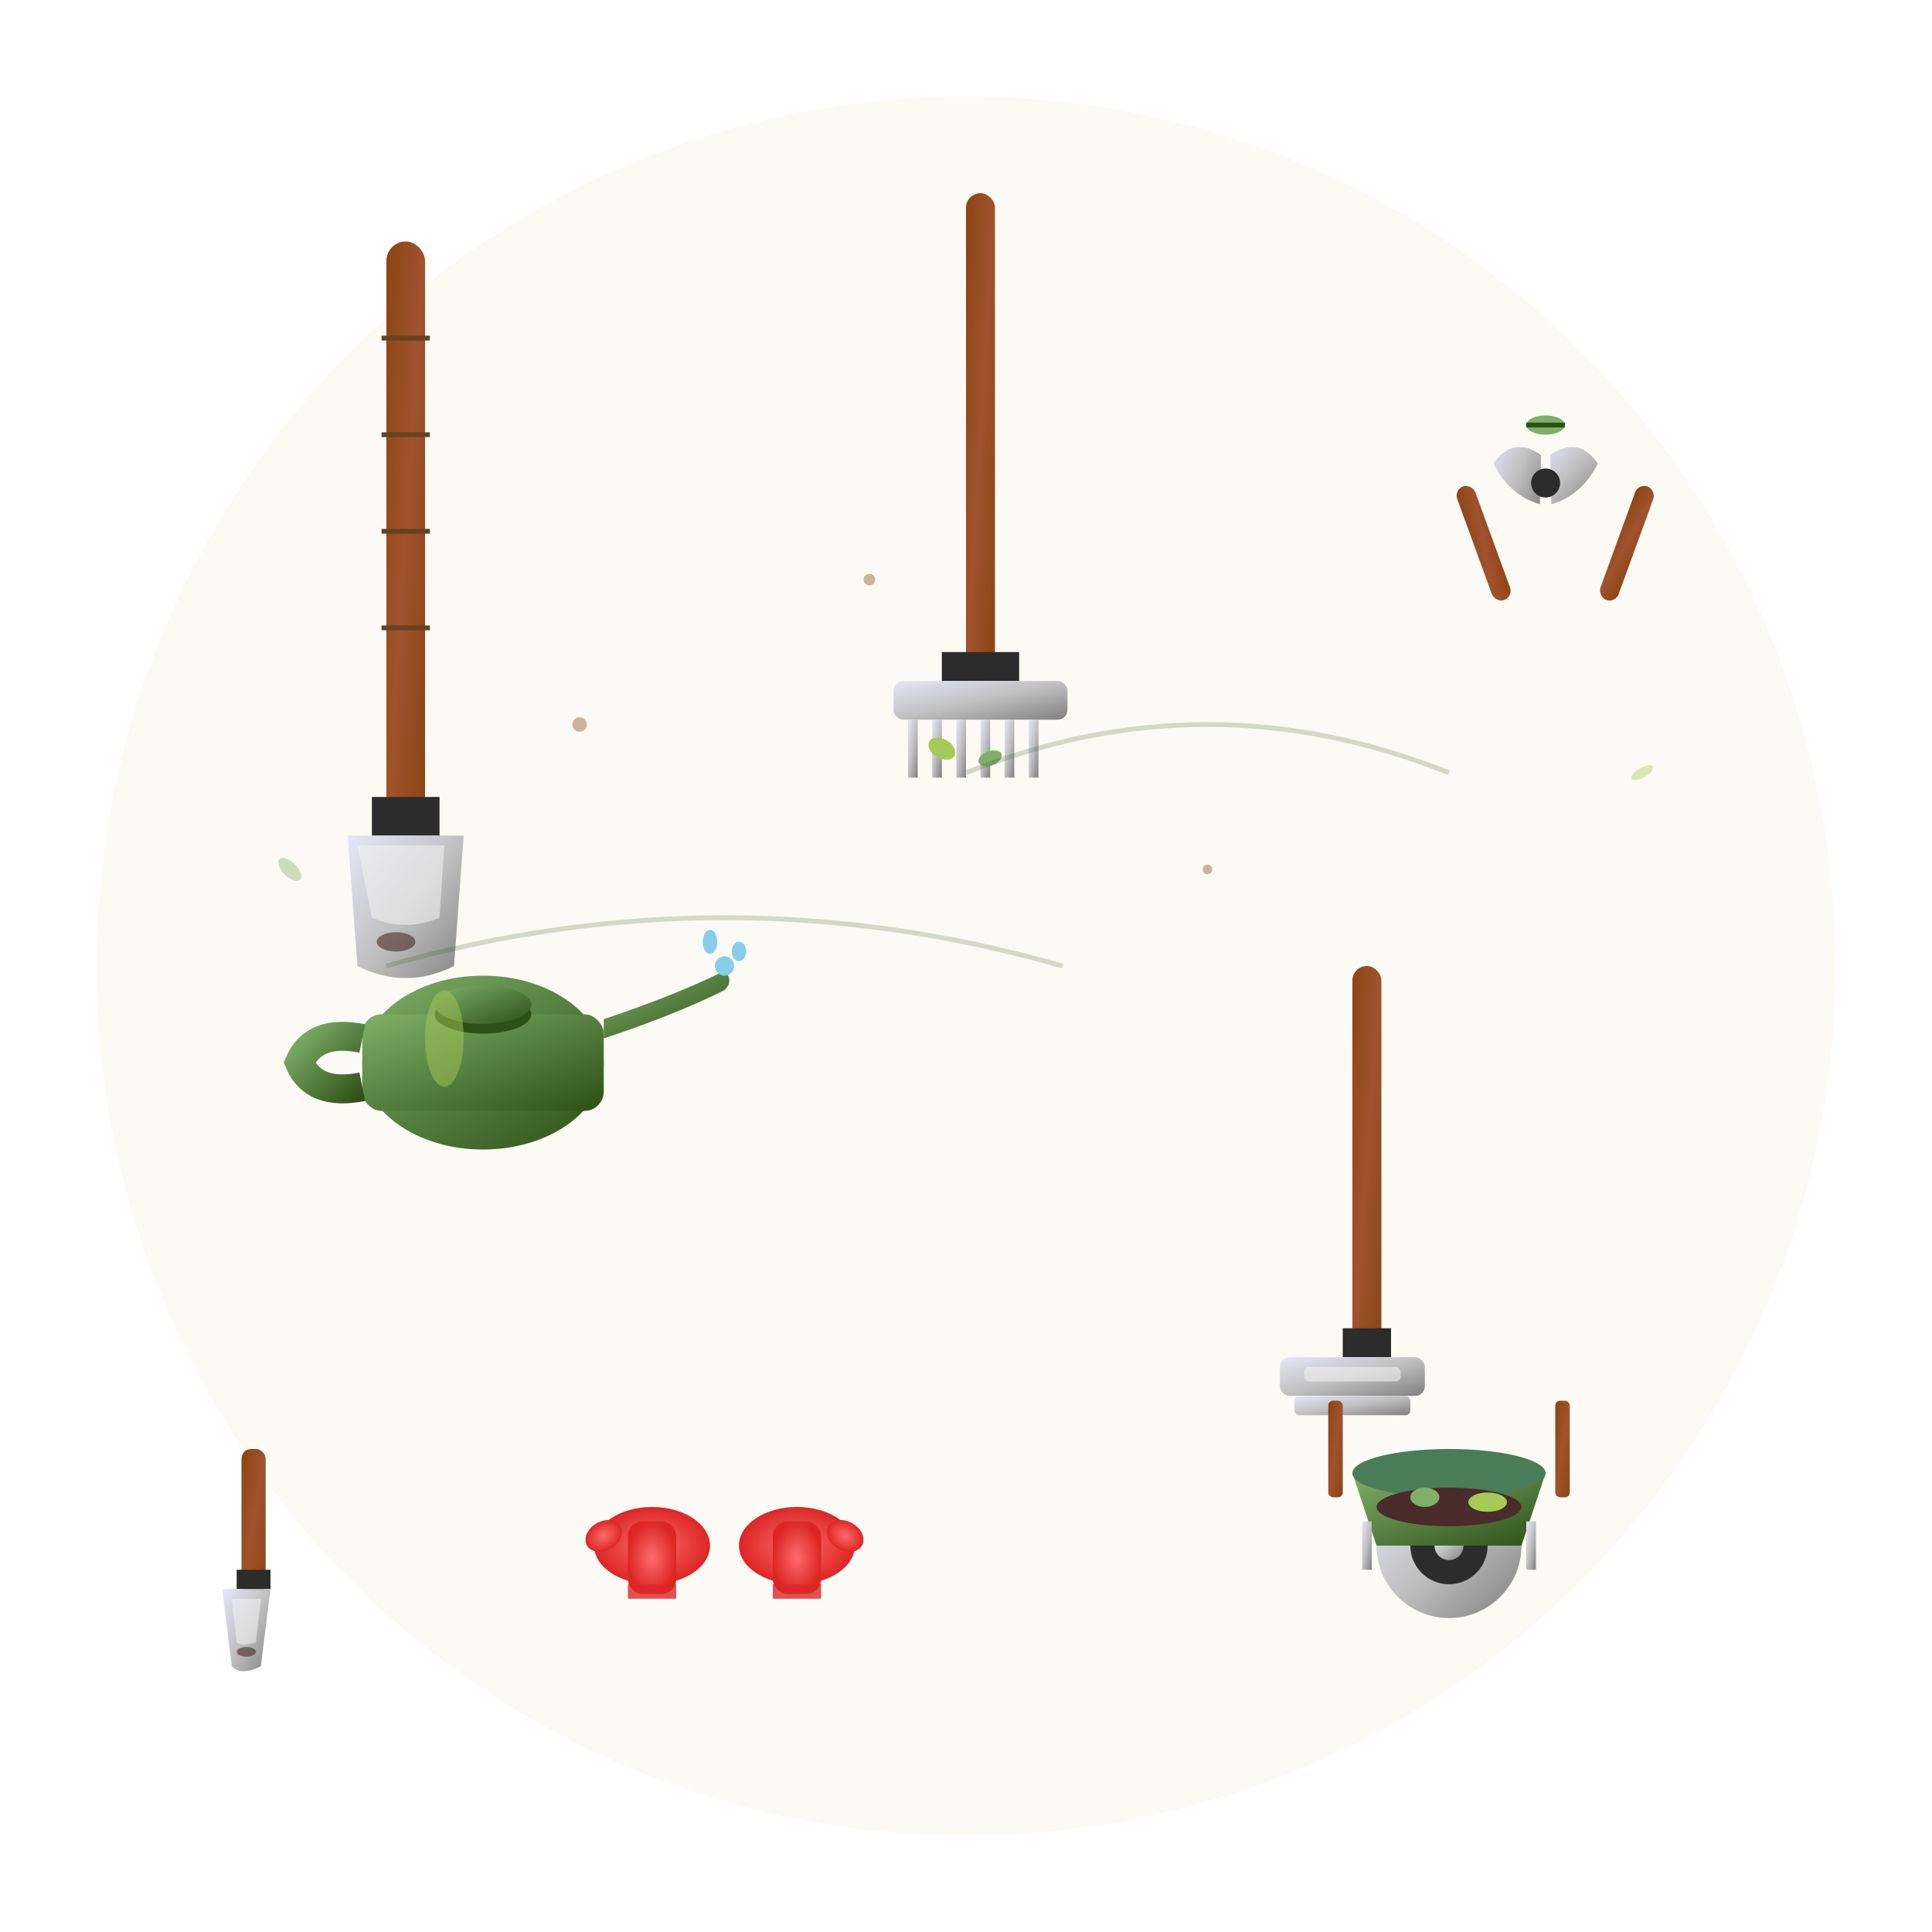 <svg viewBox="0 0 400 400" xmlns="http://www.w3.org/2000/svg">
  <defs>
    <linearGradient id="toolGradient1" x1="0%" y1="0%" x2="100%" y2="100%">
      <stop offset="0%" style="stop-color:#8b4513;stop-opacity:1" />
      <stop offset="50%" style="stop-color:#a0522d;stop-opacity:1" />
      <stop offset="100%" style="stop-color:#8b4513;stop-opacity:1" />
    </linearGradient>
    <linearGradient id="metalGradient" x1="0%" y1="0%" x2="100%" y2="100%">
      <stop offset="0%" style="stop-color:#e6e6fa;stop-opacity:1" />
      <stop offset="50%" style="stop-color:#c0c0c0;stop-opacity:1" />
      <stop offset="100%" style="stop-color:#808080;stop-opacity:1" />
    </linearGradient>
    <linearGradient id="canGradient" x1="0%" y1="0%" x2="100%" y2="100%">
      <stop offset="0%" style="stop-color:#7fb069;stop-opacity:1" />
      <stop offset="100%" style="stop-color:#2d5016;stop-opacity:1" />
    </linearGradient>
    <radialGradient id="gloveGradient" cx="50%" cy="50%" r="50%">
      <stop offset="0%" style="stop-color:#ff6b6b;stop-opacity:1" />
      <stop offset="100%" style="stop-color:#dc2626;stop-opacity:1" />
    </radialGradient>
  </defs>
  
  <!-- Background circle -->
  <circle cx="200" cy="200" r="180" fill="#f2e8cf" opacity="0.2"/>
  
  <!-- Shovel -->
  <g transform="translate(80, 50)">
    <!-- Handle -->
    <rect x="0" y="0" width="8" height="120" fill="url(#toolGradient1)" rx="4"/>
    <!-- Handle grip lines -->
    <line x1="-1" y1="20" x2="9" y2="20" stroke="#654321" stroke-width="1"/>
    <line x1="-1" y1="40" x2="9" y2="40" stroke="#654321" stroke-width="1"/>
    <line x1="-1" y1="60" x2="9" y2="60" stroke="#654321" stroke-width="1"/>
    <line x1="-1" y1="80" x2="9" y2="80" stroke="#654321" stroke-width="1"/>
    <!-- Connection -->
    <rect x="-3" y="115" width="14" height="8" fill="#2c2c2c"/>
    <!-- Blade -->
    <path d="M-8 123 L16 123 L14 150 Q4 155, -6 150 Z" fill="url(#metalGradient)"/>
    <!-- Blade shine -->
    <path d="M-6 125 L12 125 L11 140 Q4 143, -3 140 Z" fill="#f0f0f0" opacity="0.6"/>
    <!-- Soil on blade -->
    <ellipse cx="2" cy="145" rx="4" ry="2" fill="#4a2c2a" opacity="0.6"/>
  </g>
  
  <!-- Rake -->
  <g transform="translate(200, 40)">
    <!-- Handle -->
    <rect x="0" y="0" width="6" height="100" fill="url(#toolGradient1)" rx="3"/>
    <!-- Connection -->
    <rect x="-5" y="95" width="16" height="6" fill="#2c2c2c"/>
    <!-- Rake head -->
    <rect x="-15" y="101" width="36" height="8" fill="url(#metalGradient)" rx="2"/>
    <!-- Rake teeth -->
    <rect x="-12" y="109" width="2" height="12" fill="url(#metalGradient)"/>
    <rect x="-7" y="109" width="2" height="12" fill="url(#metalGradient)"/>
    <rect x="-2" y="109" width="2" height="12" fill="url(#metalGradient)"/>
    <rect x="3" y="109" width="2" height="12" fill="url(#metalGradient)"/>
    <rect x="8" y="109" width="2" height="12" fill="url(#metalGradient)"/>
    <rect x="13" y="109" width="2" height="12" fill="url(#metalGradient)"/>
    <!-- Leaves caught in rake -->
    <ellipse cx="-5" cy="115" rx="3" ry="2" fill="#a7c957" transform="rotate(30 -5 115)"/>
    <ellipse cx="5" cy="117" rx="2.5" ry="1.5" fill="#7fb069" transform="rotate(-20 5 117)"/>
  </g>
  
  <!-- Pruning shears -->
  <g transform="translate(320, 80)">
    <!-- Handle 1 -->
    <rect x="-15" y="20" width="4" height="25" fill="url(#toolGradient1)" rx="2" transform="rotate(-20 -13 32)"/>
    <!-- Handle 2 -->
    <rect x="15" y="20" width="4" height="25" fill="url(#toolGradient1)" rx="2" transform="rotate(20 17 32)"/>
    <!-- Blade 1 -->
    <path d="M-10 15 Q-5 10, 0 15 L-2 25 Q-8 22, -10 15" fill="url(#metalGradient)" transform="rotate(-10 -5 20)"/>
    <!-- Blade 2 -->
    <path d="M10 15 Q5 10, 0 15 L2 25 Q8 22, 10 15" fill="url(#metalGradient)" transform="rotate(10 5 20)"/>
    <!-- Pivot -->
    <circle cx="0" cy="20" r="3" fill="#2c2c2c"/>
    <!-- Cut leaf -->
    <ellipse cx="0" cy="8" rx="4" ry="2" fill="#7fb069"/>
    <path d="M-4 8 L4 8" stroke="#2d5016" stroke-width="1"/>
  </g>
  
  <!-- Watering can -->
  <g transform="translate(100, 220)">
    <!-- Can body -->
    <ellipse cx="0" cy="0" rx="25" ry="18" fill="url(#canGradient)"/>
    <rect x="-25" y="-10" width="50" height="20" fill="url(#canGradient)" rx="4"/>
    <!-- Spout -->
    <path d="M25 -5 Q40 -10, 50 -15 Q52 -17, 50 -19 Q40 -14, 25 -9" fill="url(#canGradient)"/>
    <!-- Handle -->
    <path d="M-25 -5 Q-35 -7, -38 0 Q-35 7, -25 5" stroke="url(#canGradient)" stroke-width="6" fill="none"/>
    <!-- Top opening -->
    <ellipse cx="0" cy="-10" rx="10" ry="4" fill="#2d5016"/>
    <ellipse cx="0" cy="-12" rx="10" ry="4" fill="url(#canGradient)"/>
    <!-- Water drops -->
    <circle cx="50" cy="-20" r="2" fill="#87ceeb"/>
    <ellipse cx="47" cy="-25" rx="1.5" ry="2.5" fill="#87ceeb"/>
    <ellipse cx="53" cy="-23" rx="1.5" ry="2" fill="#87ceeb"/>
    <!-- Shine -->
    <ellipse cx="-8" cy="-5" rx="4" ry="10" fill="#a7c957" opacity="0.5"/>
  </g>
  
  <!-- Garden hoe -->
  <g transform="translate(280, 200)">
    <!-- Handle -->
    <rect x="0" y="0" width="6" height="80" fill="url(#toolGradient1)" rx="3"/>
    <!-- Connection -->
    <rect x="-2" y="75" width="10" height="6" fill="#2c2c2c"/>
    <!-- Hoe blade -->
    <rect x="-15" y="81" width="30" height="8" fill="url(#metalGradient)" rx="2"/>
    <rect x="-12" y="89" width="24" height="4" fill="url(#metalGradient)" rx="1"/>
    <!-- Blade shine -->
    <rect x="-10" y="83" width="20" height="3" fill="#f0f0f0" opacity="0.6" rx="1"/>
  </g>
  
  <!-- Garden gloves -->
  <g transform="translate(150, 320)">
    <!-- Left glove -->
    <ellipse cx="-15" cy="0" rx="12" ry="8" fill="url(#gloveGradient)"/>
    <rect x="-20" y="-5" width="10" height="15" fill="url(#gloveGradient)" rx="3"/>
    <!-- Thumb -->
    <ellipse cx="-25" cy="-2" rx="4" ry="3" fill="url(#gloveGradient)" transform="rotate(-30 -25 -2)"/>
    
    <!-- Right glove -->
    <ellipse cx="15" cy="0" rx="12" ry="8" fill="url(#gloveGradient)"/>
    <rect x="10" y="-5" width="10" height="15" fill="url(#gloveGradient)" rx="3"/>
    <!-- Thumb -->
    <ellipse cx="25" cy="-2" rx="4" ry="3" fill="url(#gloveGradient)" transform="rotate(30 25 -2)"/>
    
    <!-- Cuff details -->
    <rect x="-20" y="8" width="10" height="3" fill="#dc2626" opacity="0.8"/>
    <rect x="10" y="8" width="10" height="3" fill="#dc2626" opacity="0.8"/>
  </g>
  
  <!-- Trowel -->
  <g transform="translate(50, 300)">
    <!-- Handle -->
    <rect x="0" y="0" width="5" height="30" fill="url(#toolGradient1)" rx="2"/>
    <!-- Connection -->
    <rect x="-1" y="25" width="7" height="4" fill="#2c2c2c"/>
    <!-- Blade -->
    <path d="M-4 29 L6 29 L4 45 Q0 47, -2 45 Z" fill="url(#metalGradient)"/>
    <!-- Blade shine -->
    <path d="M-2 31 L4 31 L3 40 Q0 41, -1 40 Z" fill="#f0f0f0" opacity="0.6"/>
    <!-- Soil -->
    <ellipse cx="1" cy="42" rx="2" ry="1" fill="#4a2c2a" opacity="0.6"/>
  </g>
  
  <!-- Wheelbarrow -->
  <g transform="translate(300, 300)">
    <!-- Wheel -->
    <circle cx="0" cy="20" r="15" fill="url(#metalGradient)"/>
    <circle cx="0" cy="20" r="8" fill="#2c2c2c"/>
    <circle cx="0" cy="20" r="3" fill="url(#metalGradient)"/>
    <!-- Bucket -->
    <path d="M-20 5 L20 5 L15 20 L-15 20 Z" fill="url(#canGradient)"/>
    <ellipse cx="0" cy="5" rx="20" ry="5" fill="#4a7c59"/>
    <!-- Handles -->
    <rect x="-25" y="-10" width="3" height="20" fill="url(#toolGradient1)" rx="1"/>
    <rect x="22" y="-10" width="3" height="20" fill="url(#toolGradient1)" rx="1"/>
    <!-- Support legs -->
    <rect x="-18" y="15" width="2" height="10" fill="url(#metalGradient)"/>
    <rect x="16" y="15" width="2" height="10" fill="url(#metalGradient)"/>
    <!-- Contents -->
    <ellipse cx="0" cy="12" rx="15" ry="4" fill="#4a2c2a"/>
    <ellipse cx="-5" cy="10" rx="3" ry="2" fill="#7fb069"/>
    <ellipse cx="8" cy="11" rx="4" ry="2" fill="#a7c957"/>
  </g>
  
  <!-- Decorative elements -->
  <g opacity="0.4">
    <!-- Seeds scattered -->
    <circle cx="120" cy="150" r="1.5" fill="#8b4513"/>
    <circle cx="250" cy="180" r="1" fill="#8b4513"/>
    <circle cx="180" cy="120" r="1.2" fill="#8b4513"/>
    
    <!-- Small leaves -->
    <ellipse cx="60" cy="180" rx="3" ry="1.5" fill="#7fb069" transform="rotate(45 60 180)"/>
    <ellipse cx="340" cy="160" rx="2.5" ry="1" fill="#a7c957" transform="rotate(-30 340 160)"/>
  </g>
  
  <!-- Tool organization lines -->
  <g stroke="#2d5016" stroke-width="1" fill="none" opacity="0.2">
    <path d="M80 200 Q150 180, 220 200"/>
    <path d="M200 160 Q250 140, 300 160"/>
  </g>
</svg>
